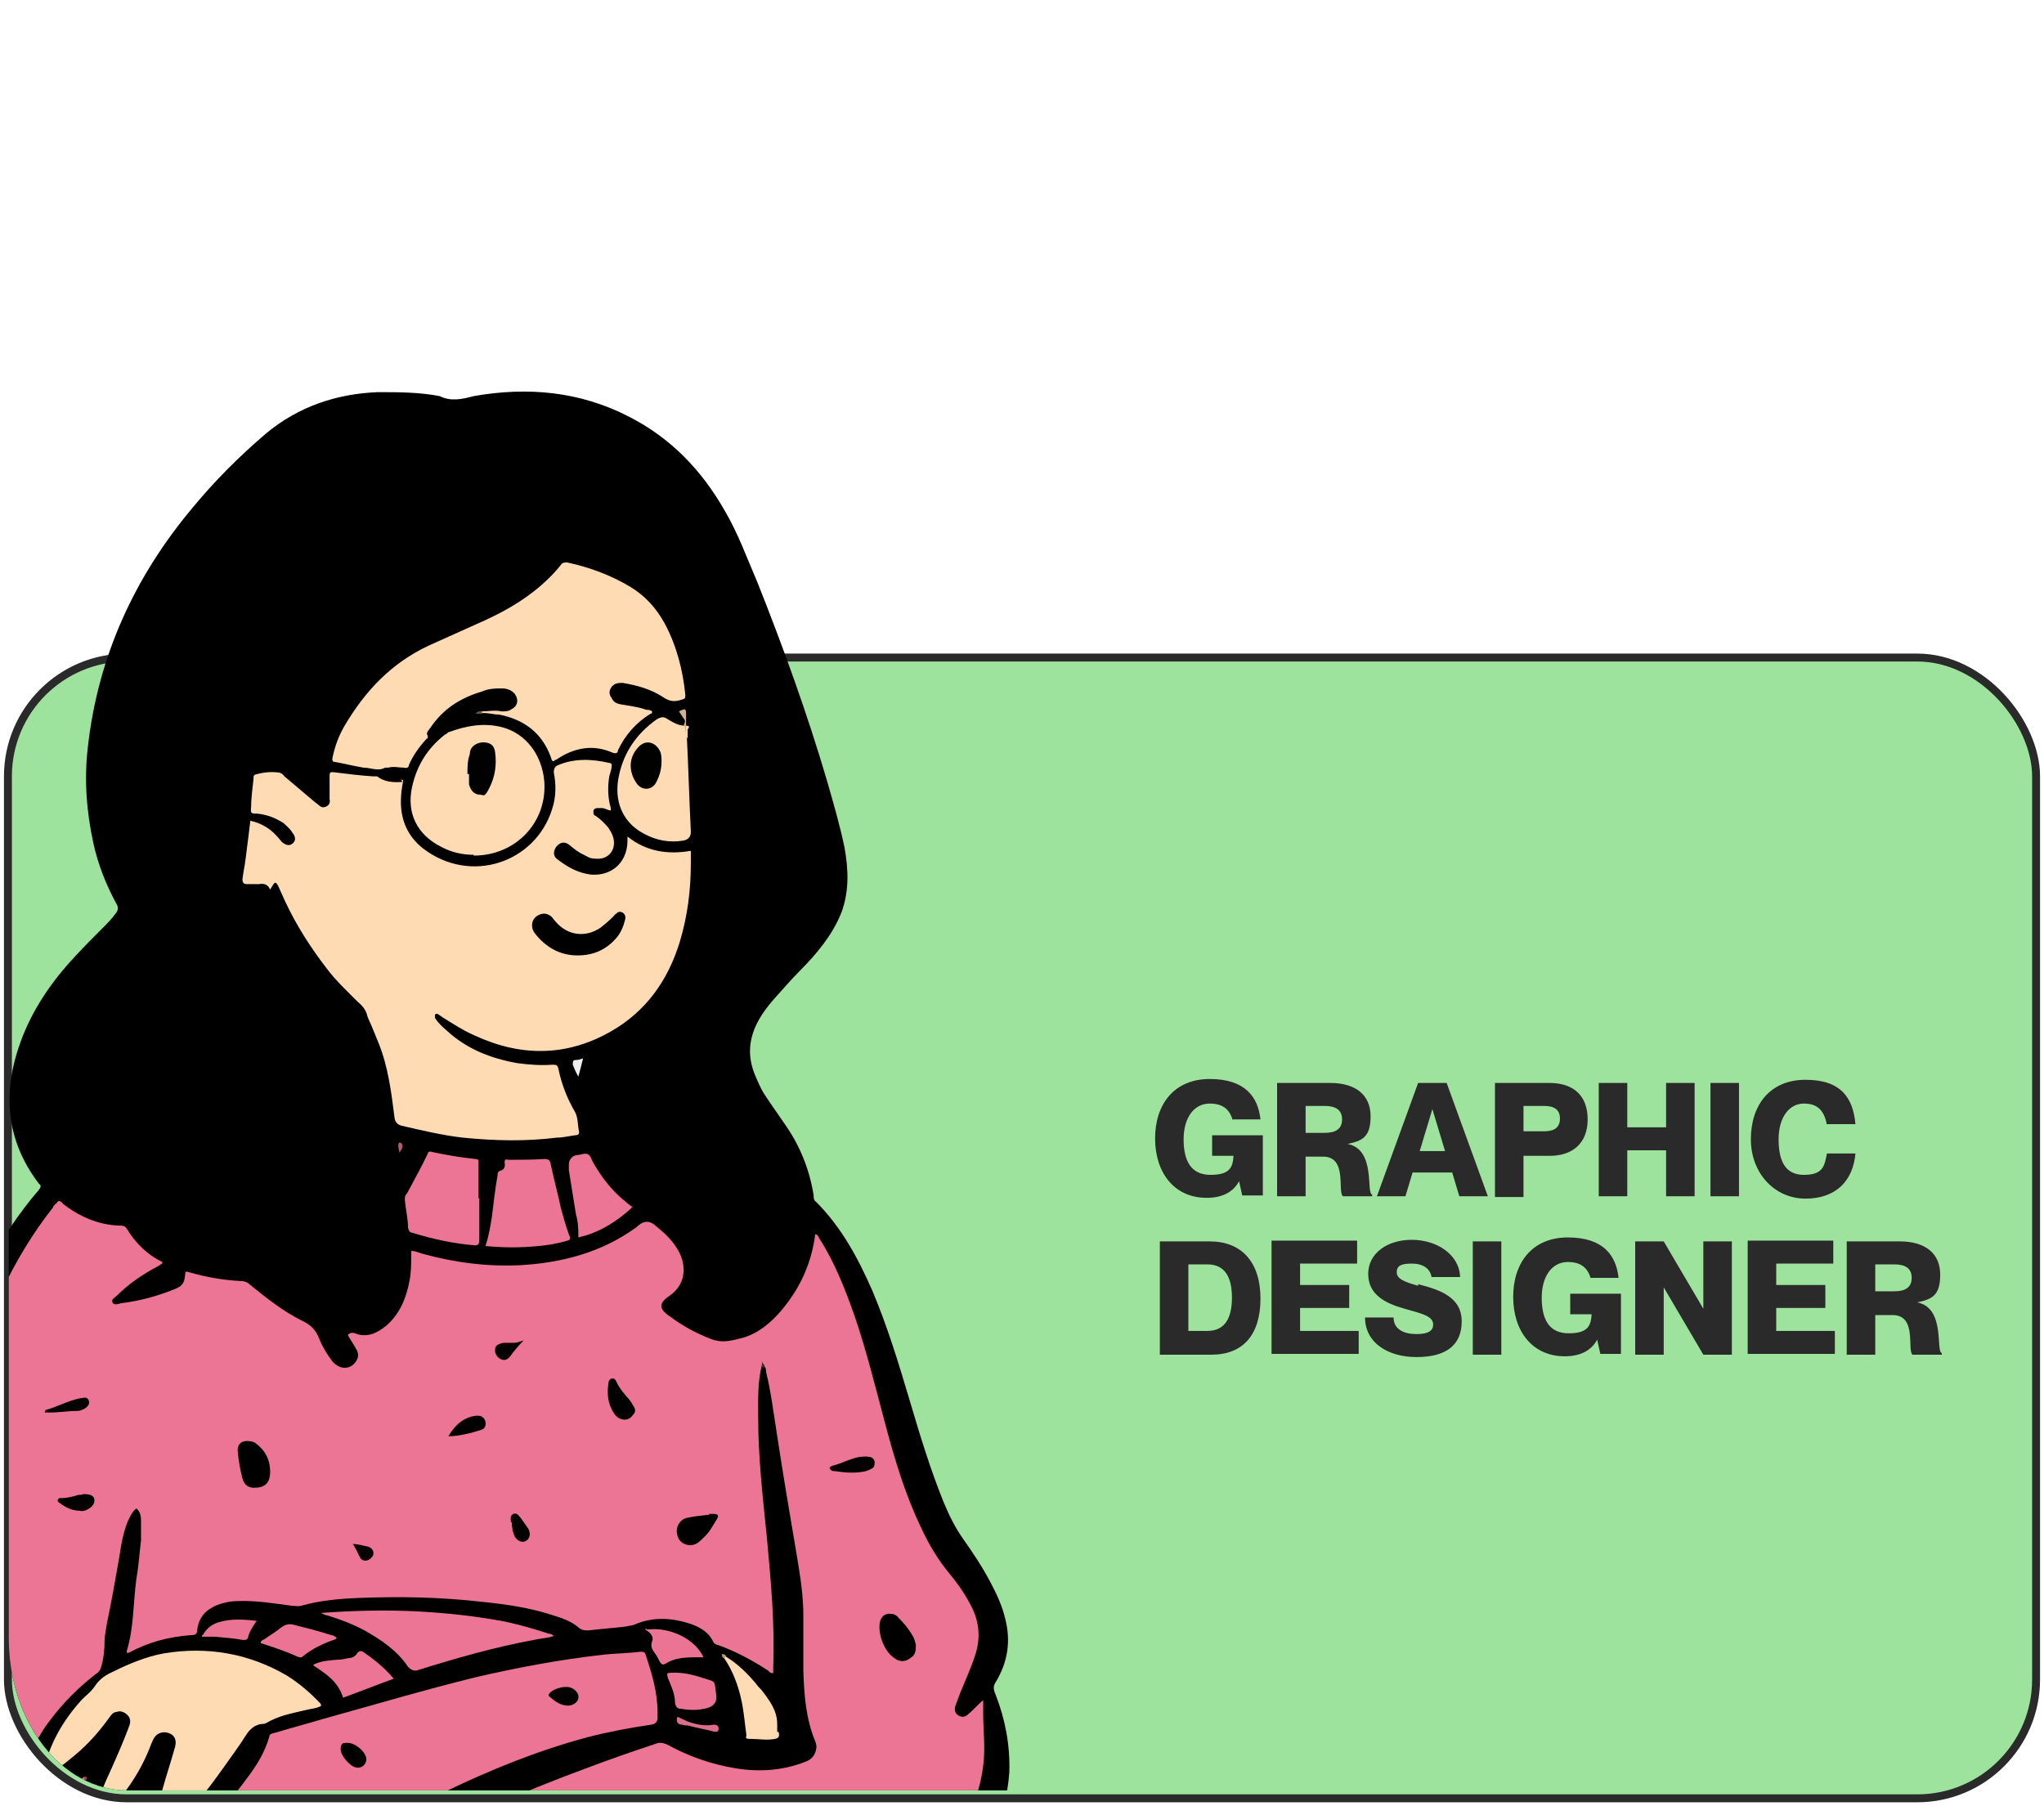 <?xml version="1.0" encoding="UTF-8"?>
<svg id="Layer_1" data-name="Layer 1" xmlns="http://www.w3.org/2000/svg" version="1.1" xmlns:xlink="http://www.w3.org/1999/xlink" viewBox="0 0 258 228">
  <defs>
    <style>
      .cls-1 {
        fill: #ea7394;
      }

      .cls-1, .cls-2, .cls-3, .cls-4, .cls-5, .cls-6, .cls-7, .cls-8, .cls-9, .cls-10, .cls-11, .cls-12, .cls-13, .cls-14, .cls-15, .cls-16, .cls-17, .cls-18, .cls-19, .cls-20, .cls-21, .cls-22, .cls-23, .cls-24, .cls-25 {
        stroke-width: 0px;
      }

      .cls-2 {
        fill: #b39a7e;
      }

      .cls-3 {
        fill: #b65973;
      }

      .cls-4 {
        fill: #000;
      }

      .cls-26 {
        fill: #9de29d;
        stroke: #2a2a2a;
      }

      .cls-5 {
        fill: #040203;
      }

      .cls-6 {
        fill: #8c4458;
      }

      .cls-7 {
        fill: #020101;
      }

      .cls-8 {
        fill: #5c2d3a;
      }

      .cls-9 {
        fill: none;
      }

      .cls-10 {
        fill: #645545;
      }

      .cls-11 {
        fill: #050203;
      }

      .cls-12 {
        fill: #ec7495;
      }

      .cls-13 {
        fill: #010000;
      }

      .cls-14 {
        fill: #060304;
      }

      .cls-15 {
        fill: #010101;
      }

      .cls-16 {
        fill: #ffdbb4;
      }

      .cls-17 {
        fill: #de6d8c;
      }

      .cls-27 {
        clip-path: url(#clippath);
      }

      .cls-18 {
        fill: #cfb292;
      }

      .cls-19 {
        fill: #efefef;
      }

      .cls-20 {
        fill: #eb7495;
      }

      .cls-21 {
        fill: #030102;
      }

      .cls-22 {
        fill: #010001;
      }

      .cls-23 {
        fill: #010100;
      }

      .cls-24 {
        fill: #eb7494;
      }

      .cls-25 {
        fill: #2a2a2a;
      }
    </style>
    <clipPath id="clippath">
      <path class="cls-9" d="M1.1,40.9h256v165.8c0,10.6-6.7,19.3-15,19.3H16.1c-8.3,0-15-8.6-15-19.3V40.9Z"/>
    </clipPath>
  </defs>
  <rect class="cls-26" x="1" y="83" width="256" height="144" rx="15" ry="15"/>
  <path class="cls-25" d="M155.6,141.4c-.3-1-.9-2.1-2.9-2.1s-3.3,1.8-3.3,4.5.9,4.5,3.4,4.5,2.8-1,2.9-2.4h-2.7v-2.6h6.4v7.6h-2.6l-.4-1.8h0c-.7,1.3-2,2.1-4.1,2.1-4.1,0-6.5-3.2-6.5-7.5s2.4-7.5,6.9-7.5,6.1,2.3,6.4,5.1h-3.6.1ZM161.2,151v-14.3h6.7c3.2,0,5.1,1.5,5.1,4.2s-1.1,3.1-2.9,3.5h0c3.6.7,2.3,6.2,3.1,6.4v.2h-3.7c-.7-.6.6-5-2.5-5h-2.2v5h-3.6ZM164.8,139.6v3.4h2.4c1.4,0,2.2-.5,2.2-1.7s-.8-1.7-2.2-1.7h-2.4ZM183.2,148h-4.9l-.9,3h-3.6l5.2-14.3h3.6l5.2,14.3h-3.6l-.9-3h-.1ZM179.1,145.3h3.3l-1.6-5.3h0l-1.6,5.3h0ZM188.7,151v-14.3h6.9c3,0,4.8,1.6,4.8,4.6s-1.9,4.6-4.8,4.6h-3.3v5.2h-3.6,0ZM192.3,139.6v3.2h2.6c1.2,0,2-.4,2-1.6s-.8-1.6-2-1.6h-2.6ZM201.8,136.7h3.6v5.6h4.9v-5.6h3.6v14.3h-3.6v-5.8h-4.9v5.8h-3.6v-14.3ZM215.9,136.7h3.6v14.3h-3.6v-14.3ZM230.6,142c-.3-1.6-1-2.7-2.9-2.7s-3.2,1.8-3.2,4.5.8,4.5,3.2,4.5,2.6-1.1,2.9-2.7h3.6c-.3,3.4-2.4,5.7-6.3,5.7s-6.9-3.2-6.9-7.5,2.4-7.5,6.9-7.5,6,2.3,6.3,5.6h-3.6ZM146.4,171v-14.3h6.3c4,0,6.4,2.6,6.4,7.2s-2.2,7.1-6.2,7.1h-6.5ZM150,159.6v8.4h2.4c2.2,0,3.1-1.6,3.1-4.2s-.9-4.2-3.1-4.2h-2.4ZM164.1,162.2h6.2v2.9h-6.2v2.9h7.4v2.9h-11v-14.3h10.8v2.9h-7.2v2.7ZM179,162.1c2.7.7,5.5,1.6,5.5,4.7s-2.1,4.5-5.7,4.5-6.5-1.8-6.5-5h3.6c0,1.5,1.3,2.1,2.9,2.1s2.1-.5,2.1-1.2c0-1.1-1.5-1.4-3.6-2-2.5-.7-4.6-1.8-4.6-4.4s2.4-4.3,5.5-4.3,6,1.8,6.1,4.7h-3.6c-.2-1.1-1.1-1.7-2.5-1.7s-1.9.3-1.9,1.1.9,1.2,2.7,1.7v-.2ZM185.9,156.7h3.6v14.3h-3.6v-14.3ZM200.8,161.4c-.3-1-.9-2.1-2.9-2.1s-3.3,1.8-3.3,4.5.9,4.5,3.4,4.5,2.8-1,2.9-2.4h-2.7v-2.6h6.4v7.6h-2.6l-.4-1.8h0c-.7,1.3-2,2.1-4.1,2.1-4.1,0-6.5-3.2-6.5-7.5s2.4-7.5,6.9-7.5,6.1,2.3,6.4,5.1h-3.6.1ZM206.4,171v-14.3h3.6l5,8.5h0v-8.5h3.6v14.3h-3.6l-5-8.5h0v8.5h-3.6ZM224.2,162.2h6.2v2.9h-6.2v2.9h7.4v2.9h-11v-14.3h10.8v2.9h-7.2v2.7ZM233.1,171v-14.3h6.7c3.2,0,5.1,1.5,5.1,4.2s-1.1,3.1-2.9,3.5h0c3.6.7,2.3,6.2,3.1,6.4v.2h-3.7c-.7-.6.6-5-2.5-5h-2.2v5h-3.6ZM236.7,159.6v3.4h2.4c1.4,0,2.2-.5,2.2-1.7s-.8-1.7-2.2-1.7h-2.4Z"/>
  <g class="cls-27">
    <g>
      <path class="cls-4" d="M6.5,256c-.5,1-1.1,1.4-2,1.3-.9-.2-1.5-.9-1.6-1.9,0-.5,0-1,0-1.4-.5-.3-1-.2-1.5-.3-7-1.4-12-5.4-15.3-11.8-1.7-3.4-2.8-7.1-3.4-10.9-.9-5.5-1-11.1-.6-16.6.7-10.9,3.1-21.5,6.5-31.9,2.6-7.9,5.7-15.5,9.8-22.8,1.9-3.4,4-6.6,6.5-9.5.2-.3.4-.5,0-.8-4.2-5.5-4.6-11.6-2.3-17.9,1.5-4.1,3.9-7.6,6.9-10.8,1.1-1.2,2.3-2.4,3.4-3.5.6-.6,1.2-1.2,1.7-1.9q.5-.6.1-1.2c-1.3-2.4-2.3-4.9-2.9-7.6-.9-4.1-1.2-8.2-.7-12.3,1.3-11.4,5.9-21.4,13.2-30.1,2.8-3.4,5.9-6.5,9.3-9.4,4.1-3.4,8.9-5,14.1-5.2,2.6,0,5.2,0,7.8.5h0c1.4.7,2.8.4,4.3,0,6.8-1.2,13.4-.6,19.6,2.6,5.3,2.7,9.2,6.8,12.1,11.9,1.7,2.9,2.8,6,4.1,9,3.3,8.3,6.3,16.6,8.8,25.1.8,2.8,1.6,5.5,2.2,8.4.5,2.8.6,5.5-.4,8.2-.6,1.5-1.4,2.8-2.3,4s-1.9,2.3-3,3.4-2.1,2.3-3.2,3.5c-.7.8-1.4,1.7-1.9,2.6-1.3,2.3-1.5,4.6-.5,7s1.2,2.4,1.9,3.5c.7,1,1.3,1.9,2,2.9,1.8,2.6,3,5.6,3.5,8.8,0,.3,0,.6.3.8,3.2,3.2,5.3,7.1,7.1,11.2,1.9,4.5,3.3,9.1,4.7,13.8,1.3,4.4,2.6,8.7,4.3,12.9.7,1.7,1.5,3.3,2.5,4.7,1.2,1.7,2.4,3.5,3.4,5.4.8,1.5,1.5,3,1.9,4.7.7,2.8.3,5.4-1.2,7.9-.4.6-.3,1,0,1.7,1.2,3.1,1.8,6.3,1.7,9.7-.2,3-1,5.8-2.3,8.5-1.2,2.5-2.6,4.9-4.2,7.2-1.5,2.4-3.3,4.6-4.9,6.9-.8,1.1-1.7,2-3,2.6-.3.1-.5.3-.7.6-.2.2,0,.5,0,.8,0,1,.3,1.8,1.1,2.4,0,0,.2.2.3.3.5.8.5,1.6,0,2.2-.5.6-1.6.9-2.4.5-.7-.3-1.1-.9-1.6-1.5-.7-.5-.7-1.2-.7-2s0-.7-.7-.5c-4.7,1.6-9.5,1.3-14.2.7-8.6-1.2-16.8-3.8-24.9-6.7-3.5-1.3-7.1-2.5-10.5-4.1-2.4-1.1-4.8-2-7.1-3.3-1.1-.6-2.3-1.1-3.5-1.3-1.1-.2-2,0-3,.4-4.6,2-8.9,4.4-13.2,6.8-6.5,3.5-13,6.9-20.1,8.8-1.5.4-3,.8-4.6,1-.6,0-.9.3-.7,1,.2.4,0,.8-.2,1.2h0l.2-.3Z"/>
      <path class="cls-12" d="M10.8,224.7c-.4.9-.8,1.8-1.2,2.8-.4.9-.7,1.8-.7,2.8s.2,1.7.7,2.5c.5.7,1.2,1,2.1.8.6-.1,1.2-.4,1.7-.7,1-.6,1.8-1.4,2.6-2.2.2-.2.4-.5.7-.6.3.2.2.6.3.8.6,1.5,1.6,2.4,3.2,2.5,2,.1,3.8-.6,5.2-2.1,2-2.1,3.9-4.3,5.6-6.6,1.3-1.7,2.4-3.4,3-5.5,0-.4.5-.4.8-.5,2-.6,3.9-1.1,5.9-1.7,6.5-1.8,12.9-3.7,19.4-5.3,5.2-1.2,10.5-2.2,15.8-2.8,1.6-.2,3.3-.2,4.9-.4.4,0,.6,0,.7.4.8,2.4,1.5,4.7,1.5,7.3v.6q0,.8-.8.9c-2.7.4-5.4.9-8.1,1.6-6.3,1.7-12.2,4.1-18,6.9-6.1,3-12,6.3-17.9,9.6-6.1,3.4-12.2,6.7-18.6,9.5-3.4,1.5-6.8,2.8-10.4,3.8-3.8,1-7.5,1-11.2-.6-3.6-1.6-6.1-4.3-7.9-7.8-1.2-2.2-1.8-4.6-2.4-7-1.5-6-2-12-1.8-18.2.3-7.8,1.5-15.3,3.5-22.8,2.7-10.2,6.3-20.1,10.8-29.7,1.8-3.8,3.9-7.3,6.5-10.6,0-.2.3-.4.5-.6,0,0,0-.1.2-.2.3,0,.4.2.6.4,2.1,1.6,4.4,2.6,7,2.7.4,0,.8,0,1,.4,1.1,1.8,2.6,3.3,4.5,4.2,0,.3-.3.3-.5.5-1.9,1-3.7,2.2-5.2,3.7-.3.3-.8.5-.6.9s.7.2,1.1.1c2.4-.3,4.6-.9,6.8-1.8,1-.4,1.2-.8,1.3-2.1.2-.2.3,0,.5,0,2.1.6,4.3,1,6.5,1.1.5,0,.9.2,1.2.5,2.1,1.7,4.1,3.3,6.5,4.5,1.1.5,1.8,1.2,2.2,2.3.4,1,1,2,1.7,2.9.9,1,2.2,1,2.9,0,.4-.6.4-1.1,0-1.7-.3-.6-.7-1.1-1-1.7.3-.3.6-.3.9-.2,1.5.6,2.8,0,4-1,1.7-1.5,2.5-3.5,2.9-5.7.2-1,.2-2,.2-3s0-.5,0-.7c.6,0,1.1.3,1.6.4,4,1.1,8.1,1.6,12.2,1.4,5.2-.3,10.2-1.6,14.5-4.7.2-.1.3-.3.5-.4.6-.5,1.3-.5,1.9,0,1,.8,1.9,1.6,2.6,2.6.4.6.7,1.1.9,1.8.5,1.8,0,3.4-1.5,4.5-1.5,1-1.5,1.7,0,2.7,1.6,1.2,3.3,2.1,5.1,2.8,1.2.5,2.4.3,3.5,0,2-.4,3.6-1.6,5-3.1,2.6-2.9,4.2-6.2,4.7-10.1.3,0,.4.3.5.5,2,3.1,3.3,6.5,4.5,9.9,1.5,4.4,2.6,8.9,3.8,13.4,1.2,4.5,2.5,8.9,4.5,13.1,1,2.2,2.2,4.2,3.7,6,.9,1.1,1.7,2.2,2.4,3.5,1.3,2.2,1.6,4.5.7,7-.5,1.5-1.2,3-1.8,4.5-.2.5-.4,1.1-.6,1.6-.2.6,0,1.1.5,1.3.4.2.8.1,1.2-.3.6-.5,1.1-1.1,1.8-1.7,0,.6,0,1.2,0,1.7,0,2.2.3,4.4,0,6.6-.3,2.6-1.2,5-2.3,7.4-.8,1.6-1.7,3.2-2.7,4.7-2.2,3.3-4.6,6.4-7.1,9.4-1.8,2.2-4,3.8-6.9,4.3-.8.1-1.5.2-2.3.2-6.3.1-12.4-.9-18.5-2.4-6.2-1.5-12.2-3.6-18.2-5.5-3.6-1.1-7-2.4-10.5-3.7-.3,0-.5-.2-.7-.3-1.7-1-3.4-2-5.4-2.6.3-.3.6-.4.9-.6,7.6-4.2,15.5-7.6,23.6-10.6,2.9-1.1,5.8-2.1,8.8-3.1.5-.2.9-.1,1.4.1,2.7,1.5,5.6,2.5,8.6,3s6,.3,8.8-.8c.6-.2,1.1-.6,1.3-1.2.2-.5.2-.9,0-1.4-1.2-2.9-1.4-5.9-1.5-8.9v-7c0-2.5-.4-5-.8-7.4-.9-5.3-1.8-10.6-2.6-15.9-.4-2.5-.7-5-1.3-7.4,0-.2,0-.5-.2-.7,0-.2-.2-.3-.3-.6,0-.1-.2,0,0,0s0,0,0,.1v.2c-.6,2.2-.5,4.5-.5,6.8,0,5.1.6,10.1,1.1,15.1.5,5.4,1,10.8.8,16.2v.9c-.3,0-.5-.1-.6-.3-2-1.3-4.2-2.5-6.5-3.3-.2,0-.4-.2-.5-.4-.5-1.1-1.5-1.7-2.5-2.1-2.5-.9-5-1.1-7.5,0-.3.1-.6.1-.9.2-1.6.2-3.2.3-4.8.5-.5,0-.8,0-1.2-.3-1-.9-2.3-1.3-3.6-1.7-2.8-.9-5.7-1.3-8.6-1.6-5.2-.6-10.3-.7-15.5-.5-2.5.1-5,.3-7.4,1-.4.1-.7,0-1.1,0-2.3-.3-4.6-.7-6.9-.6-.9,0-1.8.2-2.6.5-1.4.6-2.3,1.5-2.5,3.1,0,.6-.3.7-.8.7-2.8.2-5.4.9-7.8,2.2-.1,0-.2.1-.3,0v-.2c.9-2.9.8-6,1.2-9,.3-1.7.4-3.3.6-5v-2.5c0-.5-.1-1.1-.6-1.5-.6.5-.8,1.1-1.1,1.7-.5,1.3-.8,2.7-1,4.2-.5,2.9-1,5.7-1.6,8.6-.1.7-.3,1.5-.3,2.3s-.1,2.1-.4,3.1c-.1.4-.3.8-.7,1-2.2,1.7-4.2,3.7-5.9,6-2.1,2.7-3.1,5.9-3.2,9.3,0,1.2.5,1.7,1.7,1.4.7-.1,1.4-.5,2-.9,1.4-.8,2.6-1.8,3.9-2.8.2,0,.3,0,.2.2h0l-.2.2Z"/>
      <path class="cls-16" d="M50.9,98.5c-.2,1-.3,1.8-.3,2.7,0,2.4.9,4.4,2.8,5.9,6,4.6,14.2,1.8,16.3-5,.5-1.5.5-3.1.2-4.6q0-.7.5-.9c2.1-.9,4.3-.8,6.5-.3.2,0,.4.2.3.4,0,.4-.2.9-.3,1.3-.2,1.3-.2,2.7.2,4v.3c-.3,0-.6-.2-1-.3-.2,0-.5,0-.7,0-.3,0-.5.2-.5.4,0,.3,0,.5.3.6.6.4,1.1.9,1.6,1.5.4.6.7,1.2.7,1.9,0,1.2-.9,2-2,2s-1.2-.2-1.8-.5c-.7-.3-1.3-.8-1.9-1.3-.6-.4-1.1-.3-1.6.3-.4.6-.4,1.2.2,1.6,1.3,1,2.6,1.7,4.2,1.9,2.6.2,4.5-1.5,4.6-4.1,0-.2,0-.4,0-.7,2.4,1.9,5.1,2.3,8,1.8,0,.6,0,1,0,1.5,0,3.4-.4,6.7-1.4,10-1.5,4.9-4.3,8.8-8.7,11.3-5.6,3.2-11.4,3.2-17.2.5-1.4-.6-2.6-1.4-3.9-2.2-.2-.1-.4-.3-.6-.4,0,0-.3-.3-.5,0,0,.2,0,.3,0,.4.4.6.9,1.1,1.5,1.6,2.5,2.3,5.5,3.5,8.9,4.1,1.5.2,2.9.3,4.4.2.5,0,.7,0,.8.6.4,1.9,1.1,3.7,2.1,5.4.4.8.3,1.7.5,2.5,0,.3-.2.4-.5.4-.8.1-1.5.3-2.3.3-4,.5-7.9.4-11.9,0-2.6-.3-5.1-.9-7.7-1.5q-.8-.2-.9-1c-.4-3.2-.8-6.4-2-9.4-.3-.7-.6-1.5-.9-2.2-.2-.5-.5-1-.6-1.5-.2-.6-.6-1.1-1.1-1.5-1.4-1.4-2.8-2.7-4-4.3-2-2.6-3.8-5.4-5.2-8.4-.3-.7-.6-1.3-.9-2-.3-.5-.4-.5-.7,0,0,0-.2.3-.3.5-.3-.7-.8-.8-1.4-.7-.5,0-1.1,0-1.6,0-.4,0-.5-.3-.5-.6.1-.9.3-1.7.4-2.6.2-1.6.4-3.1.6-4.8,1.3.3,2.4.9,3.3,1.9.3.3.5.6.7.8.5.4.9.5,1.3.2.4-.3.5-.8,0-1.4-.3-.5-.7-.8-1.1-1.2-1.1-.7-2.2-1.1-3.4-1.2-.7,0-.8,0-.7-.9,0-1.2.2-2.4.3-3.5,0-.4,0-.5.5-.6.8-.2,1.6-.3,2.5-.2.4,0,.7.2.9.5,1.3,1.1,2.6,2.2,3.9,3.3,0,0,.3.2.4.3.3.3.6.4,1,.2.4-.2.5-.6.4-.9,0-.9,0-1.9,0-2.8,0-.6,0-.7.7-.6,1.6.2,3.2.4,4.8.5.2,0,.4,0,.5,0,.9.7,2,.8,3.2.7h0l-.2-.3Z"/>
      <path class="cls-16" d="M60.8,89.8c.8,0,1.7-.2,2.5,0,.5,0,.9,0,1.3-.3.8-.4.9-1.3.3-2-.4-.4-.9-.6-1.5-.6-.9,0-1.7,0-2.6.4-2.7.8-4.9,2.2-6.5,4.6-.2.3-.6.6-.3,1,0,.2,0,.3-.2.4-.9,1-1.7,2.1-2.2,3.3,0,.3-.3.4-.6.3-.7,0-1.3-.2-2,0h-.4c-.9.5-1.8,0-2.7,0-1.2-.2-2.4-.5-3.5-.7-.5,0-.5-.3-.4-.7.3-1.4.8-2.7,1.5-3.9,2.6-4.4,5.9-7.9,10.6-10.1,2-.9,4-1.8,6-2.7,3-1.3,5.8-2.8,8.3-5,.9-.8,1.7-1.6,2.4-2.5.2-.3.4-.3.8-.3,2.8.6,5.5,1.6,8,3.1,1.8,1.1,3.2,2.6,4.3,4.6,1.5,2.8,2.3,5.9,2.6,9,0,.4,0,.5-.4.6-.9.3-1.5.3-2.4-.3-1.5-1-3.3-1.5-5.1-1.8-.5,0-1,0-1.4.5-.3.4-.4.9,0,1.4.2.5.6.7,1.1.8,1.1.2,2.2.3,3.3.7.2,0,.5,0,.7.2,0,.2,0,.3-.2.3-1.8,1.1-3.2,2.7-4.1,4.6,0,.3-.2.5-.7.3-2.5-1.1-4.9-.6-7.1.9,0,0-.2,0-.3.2-.3,0-.3-.4-.4-.6-1.1-3-3.4-4.7-6.5-5.3-.6,0-1.3-.2-1.9-.2s-.3,0-.2-.3h0v.3Z"/>
      <path class="cls-16" d="M40.6,215.3c-.7.4-1.5.4-2.2.6-1.7.4-3.3.7-4.8,1.6,0,0-.2.1-.3.1-1.1,0-1.8.7-2.3,1.5-.8,1.3-1.8,2.6-2.7,3.9-1,1.4-2,2.8-3.2,4.2-.8.9-1.5,1.7-2.5,2.4-.5.4-1.1.7-1.7.8-1,.1-1.5-.3-1.3-1.3.2-1.1.5-2.1.9-3.2.5-1.8,1.1-3.6,1.6-5.4.2-.8,0-1.4-.7-1.7s-1.5-.1-1.9.5c-.2.3-.3.6-.4.8-.7,1.9-1.6,3.6-2.7,5.2-1.1,1.6-2.4,3-3.9,4.3-.2.1-.3.3-.5.4h-.2c-.1-.2,0-.5,0-.7.5-2,1.3-4,2.2-5.9.8-1.8,1.6-3.6,2.3-5.5.2-.5.2-1-.2-1.4-.4-.4-.9-.6-1.4-.4-.4,0-.7.4-.9.7-1.3,1.8-2.7,3.4-4.4,4.8-1.2,1-2.5,2-3.9,2.9,0-.3,0-.6,0-.9.7-3.4,2.4-6.3,4.6-8.8.6-.7,1.4-1.2,1.9-2,.6-.9,1.4-1.4,2.3-1.8,2-1,4.2-1.9,6.4-2.3,5.5-.9,10.7,0,15.5,2.8,1.6,1,3,2.2,4.3,3.6h0v.2Z"/>
      <path class="cls-16" d="M59.8,107.9c-1.4,0-2.8-.3-4.1-1-3-1.5-4.4-4.2-3.7-7.5.6-2.8,2-5,4.2-6.7.2,0,.3-.3.5-.3,2.2-.8,4.4-1.2,6.7-.6,3,.8,5,3.5,5.3,6.8.4,5.2-3.6,9.4-8.9,9.4h0Z"/>
      <path class="cls-12" d="M40.5,203.6c4.1-.3,8.1-.4,12.1-.2,3.8.2,7.5.6,11.2,1.3,1.8.4,3.6.9,5.4,1.5.2,0,.5.1.7.3-.8.3-1.6.3-2.5.5-4.9.9-9.8,2.3-14.6,3.8-.5.2-.9,0-1.3-.4-1.4-2.1-3.4-3.4-5.5-4.6-1.5-.8-3.1-1.4-4.7-1.9-.3,0-.5-.2-.8-.3h0Z"/>
      <path class="cls-16" d="M86.7,93.1c.2,4,.3,7.9.5,11.9q0,.9-.9,1.1c-1.7.3-3.4,0-4.9-.8-2.6-1.3-3.8-3.8-3.4-6.7.5-3.3,2.2-5.9,4.9-7.8.5-.3.9-.4,1.4,0,.7.4,1.3.8,2.2.8s.2.4.3.6v1h0Z"/>
      <path class="cls-12" d="M60.5,151.2c0,1.8,0,3.6,0,5.4q0,.6-.5.6c-2.7-.2-5.4-.8-8-1.6-.3,0-.4-.3-.5-.6,0-1.2-.3-2.4-.4-3.5,0-.4,0-.6.3-.9.9-1.7,1.8-3.3,2.6-5,0-.2.3-.3.5-.2,1.8.4,3.6.7,5.5.9.5,0,.4.3.4.6v4.4h0Z"/>
      <path class="cls-12" d="M61.3,157.2c.4-1.2.6-2.4.8-3.7.2-1.7.4-3.4.7-5.1,0-.2,0-.5.3-.6.5-.1.7-.5.6-1,0-.4,0-.5.5-.4,1.5,0,3,0,4.5-.1.5,0,.7.1.8.6.4,1.9.9,3.7,1.3,5.6.3,1.1.6,2.2,1,3.3.3.7.2.7-.5.9-1.1.3-2.3.5-3.5.6-2.1.2-4.2.2-6.3,0h-.2q0-.1,0-.1Z"/>
      <path class="cls-12" d="M79.7,152.5c-2,1.8-4.1,3.1-6.7,3.7,0-1,0-1.9-.3-2.9-.3-1.9-.6-3.7-.9-5.6v-.7c0-.6.4-1.1,1-1.2.5,0,1-.3,1.4-.1s.5.8.7,1.1c1.1,1.9,2.4,3.6,4.2,5,.2.2.5.4.8.6h-.2Z"/>
      <path class="cls-16" d="M91.6,209.1c1.5.9,2.7,2.1,3.8,3.4.2.3.5.6.7.8,1,1.3,2,2.6,2,4.3s0,.7.2,1.1c.1.5,0,.7-.5.8-1,.2-2,0-3,0s-.5-.2-.6-.6c-.2-1.4-.3-2.8-.6-4.2-.4-1.9-1.1-3.8-2.2-5.4,0-.2,0-.3.2-.2h0Z"/>
      <path class="cls-12" d="M39.6,210.1c1.1-.5,2-.5,3-.6.5,0,.9-.1,1.4-.2.4,0,.8-.2,1-.5.4-.6.7-.4,1.1-.1,1.3.9,2.5,1.9,3.6,3.2-2.2.8-4.2,1.6-6.4,2.4-.6-2-2.1-3-3.8-4.1h.1Z"/>
      <path class="cls-20" d="M84.2,211.2c1.5-.2,3,.1,4.5.6,1.8.6,1.4.2,1.7,2.1q.2,1.3-1.1,1.7c-1.1.3-2.2.3-3.3.1-.5,0-.7-.2-.8-.8,0-1.1-.5-2.1-.9-3.1,0-.2-.2-.4,0-.6h0Z"/>
      <path class="cls-20" d="M42.4,206.9c-1.5.5-3,1.2-4.2,2.2-.2.2-.4.1-.7,0-1.5-.7-3.1-1.2-4.6-1.7,0-.3.3-.4.5-.5.7-.5,1.4-.9,2-1.4.5-.4,1.1-.6,1.7-.4,1.6.4,3.2.8,4.7,1.3.2,0,.5.1.7.4h-.1Z"/>
      <path class="cls-24" d="M81.6,205.7c3.1-.4,6.2,1.3,7.2,3.5h-1.1c-1.3,0-2.6.1-3.7.8-.3.2-.5.1-.7-.2-.2-.4-.4-.8-.7-1.2-.3-.4-.5-.8-.3-1.4.2-.4,0-.8-.3-1.1s-.4-.2-.6-.5h.2Z"/>
      <path class="cls-1" d="M25.6,206.4c.5-.9,1.1-1.3,1.9-1.6,1.6-.5,3.2-.4,4.9-.2-.5.7-.9,1.3-1.1,2.1-.1.4-.5.3-.7.3-1.1-.2-2.3-.3-3.5-.4h-1.6v-.2Z"/>
      <path class="cls-17" d="M85.5,216.7c.4.2.9.4,1.3.6,1.1.4,2.2.6,3.3.4q.6,0,.6.5c0,.4-.2.4-.5.4-1.1-.3-2.3-.5-3.4-.8-.2,0-.5,0-.7-.1-.6,0-.8-.4-.6-1h0Z"/>
      <path class="cls-19" d="M73.6,133.6c-.2.8-.4,1.6-.6,2.3-.3-.5-.5-1-.7-1.5,0-.4,0-.6.4-.6s.5-.1.9-.2h0Z"/>
      <path class="cls-18" d="M86.7,93.1c-.2-.2,0-.6-.2-.8,0-.3,0-.6-.2-.8.2-.3.2-.6,0-.8-.2-.3-.4-.6-.6-.9.8-.4.9-.4.9.4s0,2,0,3h0Z"/>
      <path class="cls-3" d="M50.4,144.2c.5.1.6.6,0,1.3,0-.4-.3-.9,0-1.3Z"/>
      <path class="cls-10" d="M60.8,89.8c0,0,0,.2.2.3-.3,0-.6,0-1,0,.3-.3.5-.4.9-.3h-.1Z"/>
      <path class="cls-2" d="M91.6,209.1s0,.1-.2.2c-.2,0-.3-.3-.3-.5.3,0,.4,0,.6.3h0Z"/>
      <path class="cls-8" d="M96.2,172.5v-.4c0,0,.2.2.2.3v.3c0,0-.2-.1-.3-.2h.1Z"/>
      <path class="cls-6" d="M10.8,224.7s-.1-.1-.2-.2c0-.1.2-.3.3-.2.2.1,0,.3,0,.4h-.1Z"/>
      <path class="cls-4" d="M112.3,203.7c.4,0,.8.1,1.1.5.7.7,1.3,1.4,1.8,2.3.2.3.3.7.4,1.1,0,.7,0,1.3-.7,1.7-.5.4-1.1.5-1.7.2,0,0-.2-.1-.3-.2-1.3-.8-2.2-3.2-1.8-4.7.2-.6.6-.9,1.2-.9h0Z"/>
      <path class="cls-13" d="M32.1,187.8c-.8,0-1.3-.4-1.5-1.2-.3-1.1-.5-2.3-.6-3.5,0-.7.3-1.1,1-1.2.5,0,.9,0,1.3.3,1.2.9,1.8,2.1,1.8,3.6s-.8,2-2,2h0Z"/>
      <path class="cls-22" d="M89.5,191.1h.5c.7,0,.8.2.4.8-.5.8-.9,1.6-1.6,2.2-.4.4-.8.8-1.3.9-.9.2-1.8-.3-2-1.2-.3-1,.3-2,1.2-2.2.9-.2,1.9-.3,2.8-.4h0Z"/>
      <path class="cls-15" d="M78.9,179.2c-.6,0-1.1-.3-1.4-.8-.8-1.2-.9-2.5-.7-3.8,0-.3.2-.6.5-.6s.4.2.5.4c.3.7.8,1.3,1.3,1.9.3.3.6.7.8,1.1.3.4.4.8,0,1.2-.3.4-.6.6-1.1.6h0Z"/>
      <path class="cls-7" d="M56.6,181.3c.8-1.4,1.9-2.4,3.5-2.6.2,0,.5,0,.7.1.3.2.5.5.5.9s-.2.7-.6.8c-1.3.4-2.7.8-4.2.8h0Z"/>
      <path class="cls-21" d="M104.7,185.3c.2-.3.5-.3.8-.4,1-.3,1.9-.8,3-1,.4,0,.8-.1,1.2,0,.3,0,.6.2.7.6,0,.4,0,.7-.4.9-.2.1-.4.2-.7.3-1.3.3-2.6.2-3.9,0-.3,0-.5,0-.7-.4h0Z"/>
      <path class="cls-7" d="M43.9,220c.9,0,2.1,1,2.3,1.8s-.5,1.5-1.3,1.3-1.9-1.5-1.9-2.3.3-.8.9-.8h0Z"/>
      <path class="cls-21" d="M10.6,188.6c.8,0,1.2.2,1.3.6.1.5-.2,1-.8,1.3-.3.2-.7.3-1,.2-1,0-1.8-.4-2.6-1-.3-.2-.3-.4,0-.6h.3c.7,0,1.4-.2,2.1-.4.2,0,.5,0,.6-.1Z"/>
      <path class="cls-21" d="M71.7,215.3c-.9,0-1.6-.5-2.3-1.1-.2-.1-.2-.3,0-.5.5-.6,2.1-1,2.8-.6.6.3.9.8.8,1.3s-.7.9-1.3.9h0Z"/>
      <path class="cls-21" d="M64.5,192.2c0-.3-.2-.9.3-1.1.5-.2.7.3,1,.6.3.4.6.9.9,1.3.3.6.2,1.2-.3,1.5s-1.1,0-1.4-.5c-.3-.6-.4-1.2-.4-1.9h0Z"/>
      <path class="cls-5" d="M5.7,178c1.5-.4,2.9-1.2,4.4-1.5.4,0,.9-.3,1.1.3.2.4-.2.9-.7,1.1-.2.1-.5.2-.7.2-1.2,0-2.3.2-3.5.2s-.4,0-.6-.3h0Z"/>
      <path class="cls-11" d="M66.1,169.2c-.6.6-1.2,1.3-1.7,2-.4.5-.8.6-1.3.3-.4-.2-.7-.8-.6-1.2,0-.5.5-.7,1.1-.8h1.3c.4,0,.8-.2,1.2-.3h0Z"/>
      <path class="cls-14" d="M44.6,194.9c.6,0,1.2.2,1.7.3.2,0,.3.1.5.2.4.3.5.9,0,1.3-.4.4-1,.4-1.3,0,0-.1-.2-.3-.3-.6-.2-.4-.4-.8-.7-1.3h0Z"/>
      <path class="cls-4" d="M72.9,120.6c-2.2,0-4-1-5.4-2.8-.6-.8-.4-1.9.5-2.3.6-.3,1.1-.2,1.6.2.2.2.3.4.5.6,1.5,1.8,3.8,2.1,5.7.8.5-.4,1-.8,1.5-1.3s.2-.3.4-.4c.3-.3.5-.4.9-.2.3.2.4.5.3.9-.2.8-.5,1.6-1.1,2.3-1.3,1.5-2.9,2.2-4.9,2.2Z"/>
      <path class="cls-15" d="M59,97.7c0-.8,0-1.7.3-2.5,0-.9.7-1.4,1.6-1.5.9,0,1.5.3,1.6,1.3.2,1.5,0,3-.7,4.4s-.7.9-1.3.9-1.1-.5-1.3-1.3c0-.4,0-.8,0-1.3h0Z"/>
      <path class="cls-23" d="M83.5,96.1c0,.9-.2,1.7-.6,2.5-.5,1.2-1.9,1.3-2.6.2-1-1.5-.9-3.2.2-4.4.9-1.1,2.2-.8,2.8.4.2.4.2.9.2,1.3Z"/>
    </g>
  </g>
</svg>
